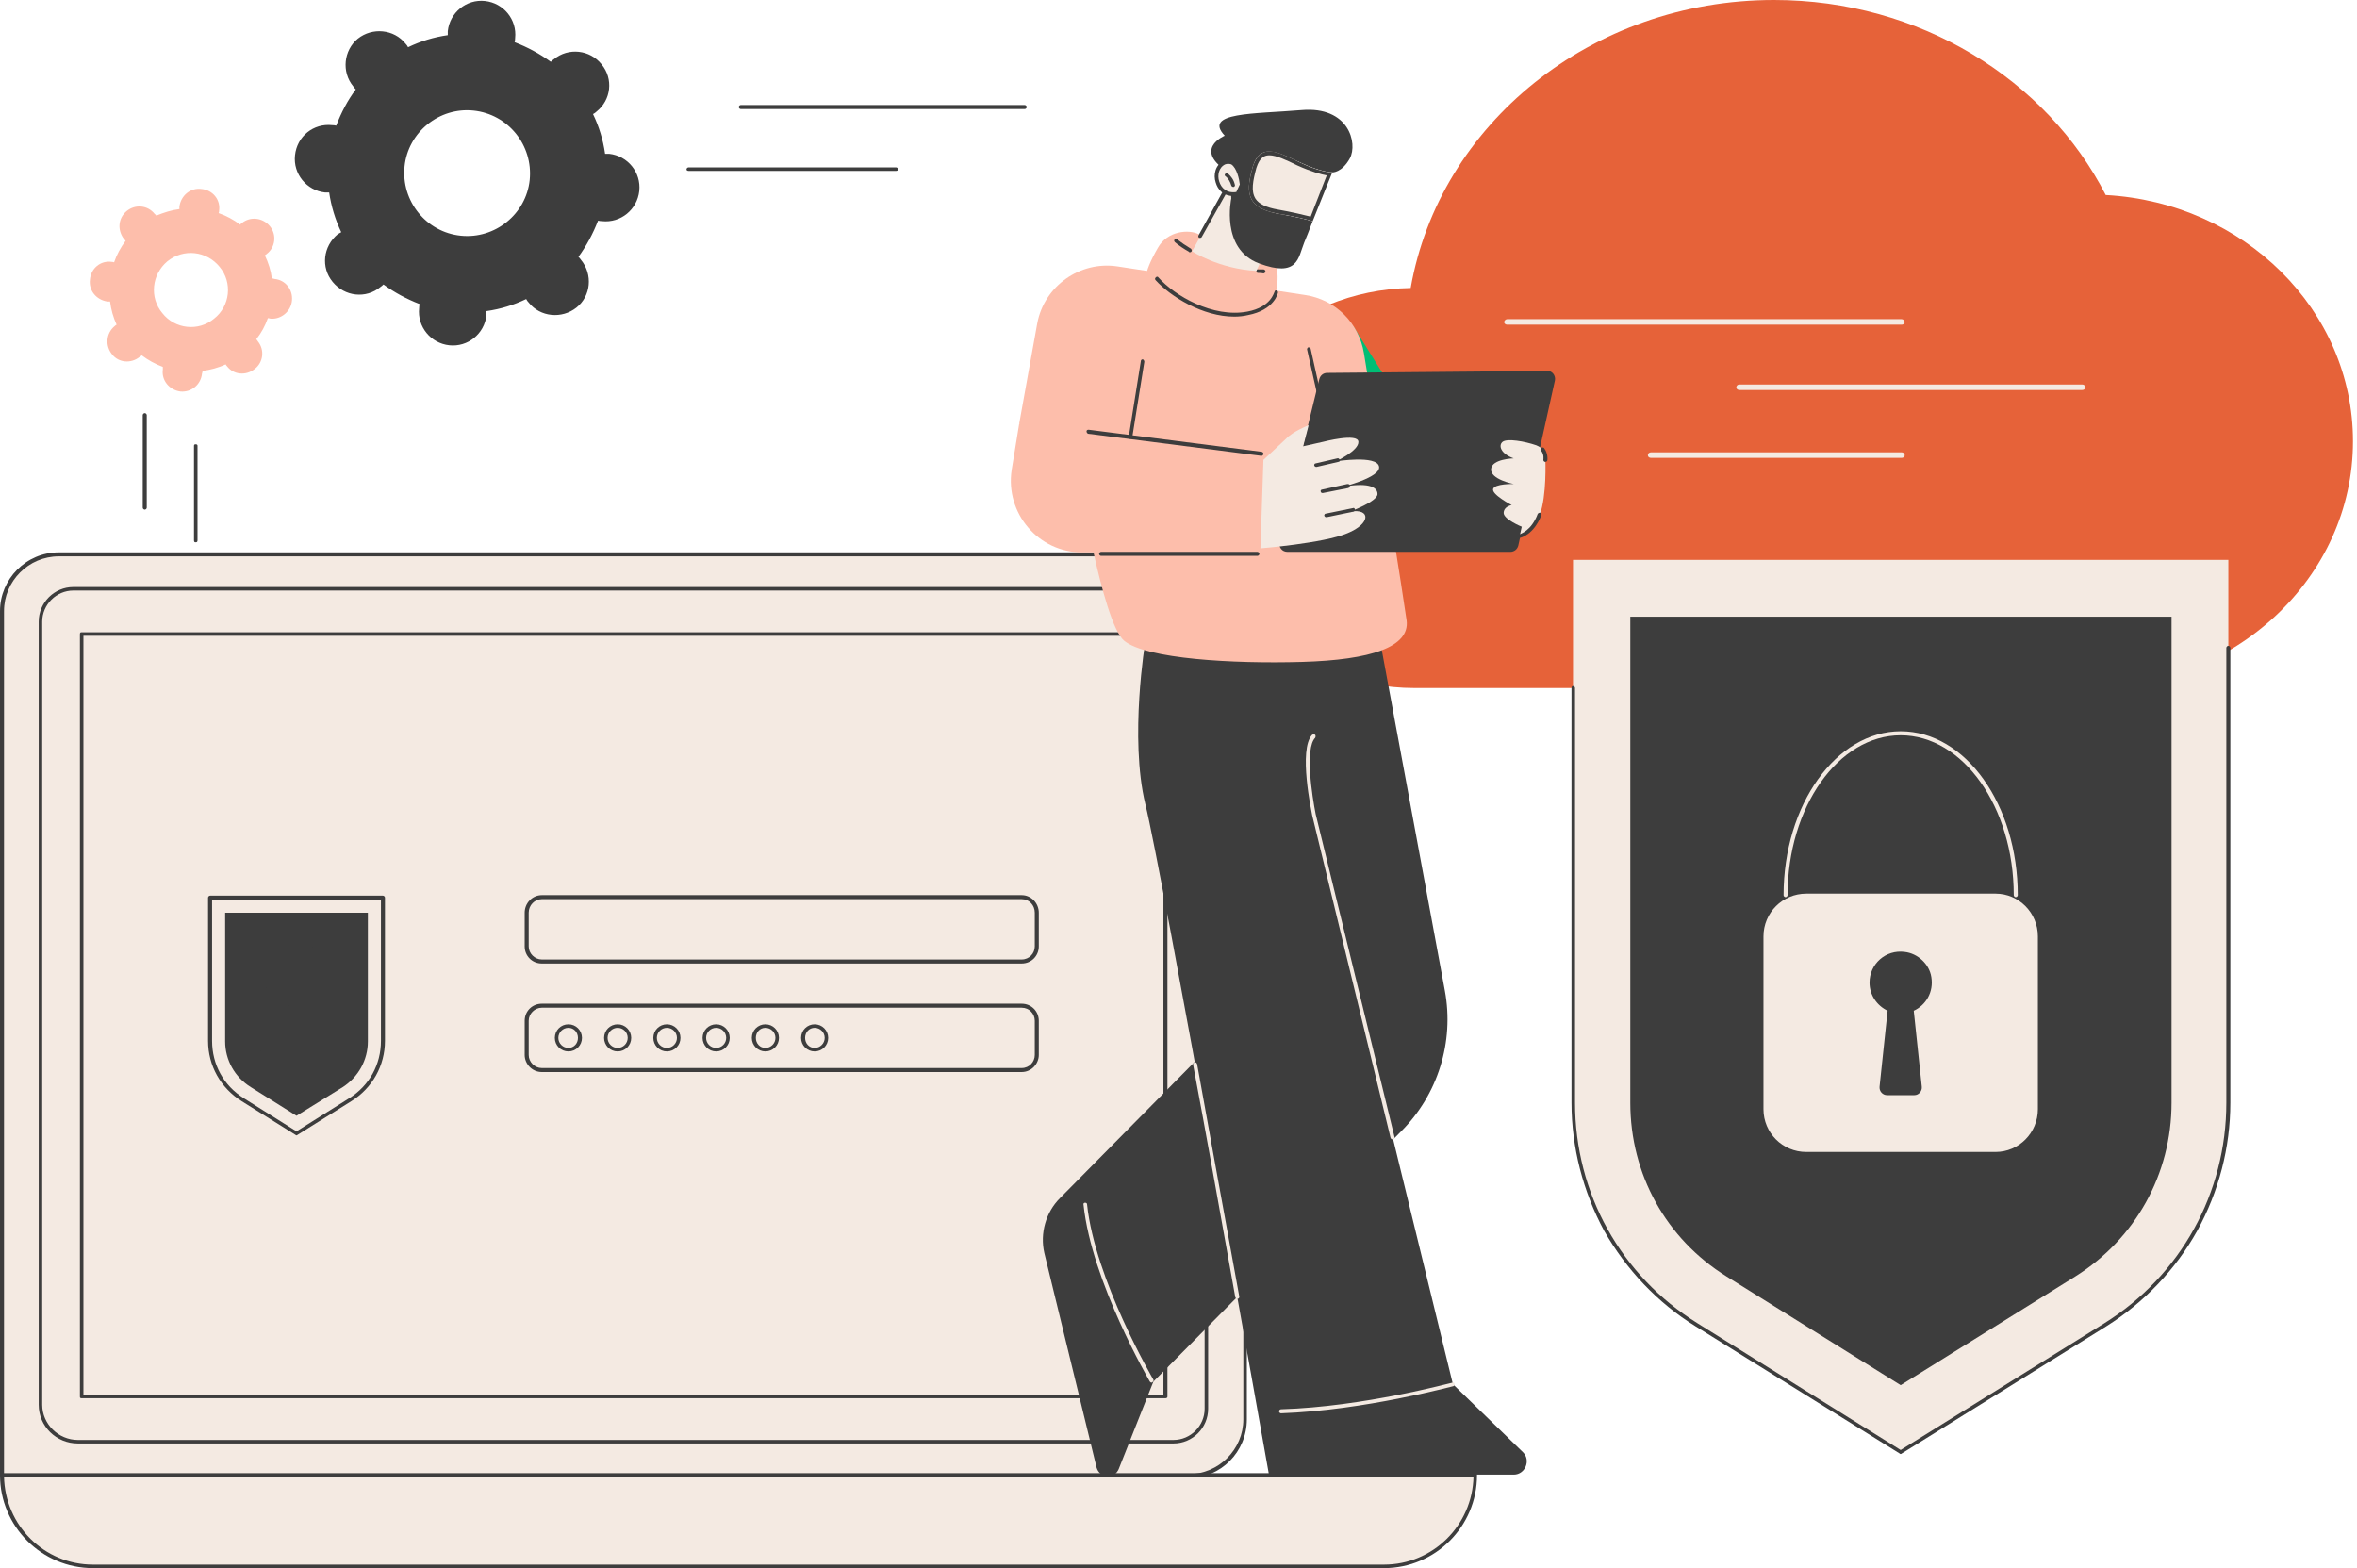 <svg version="1.2" xmlns="http://www.w3.org/2000/svg" viewBox="0 0 469 312" width="469" height="312"><defs><clipPath clipPathUnits="userSpaceOnUse" id="cp1"><path d="m-16-94h500v500h-500z"/></clipPath></defs><style>.a{fill:#e66239}.b{fill:#f4eae2}.c{fill:#3d3d3d}.d{fill:#00be75}.e{fill:#fdbeab}</style><g clip-path="url(#cp1)"><path class="a" d="m419 38.8c-11.8-23-37-38.8-66-38.8-36.4 0-66.6 24.8-72.3 57.3-23.1 0.4-41.8 18-41.8 39.8 0 21.9 19.1 39.8 42.6 39.8 11.9 0 123.7 0 134.2 0 29 0 52.5-22 52.5-49.1 0-26.1-21.7-47.5-49.2-49z"/><path class="b" d="m11.7 110.3h224.8c6.2 0 11.3 5.1 11.3 11.3v160.8c0 6.3-5.1 11.3-11.3 11.3h-236.1v-172.1c0-6.2 5-11.3 11.3-11.3z"/><path fill-rule="evenodd" class="c" d="m236.5 294.1h-236.1c-0.2 0-0.4-0.2-0.4-0.4v-172.1c0-6.4 5.2-11.7 11.7-11.7h224.8c6.4 0 11.6 5.3 11.6 11.7v160.8c0 6.5-5.2 11.7-11.6 11.7zm-235.7-0.8h235.7c6 0 10.9-4.9 10.9-10.9v-160.8c0-6-4.9-10.9-10.9-10.9h-224.8c-6 0-10.9 4.9-10.9 10.9z"/><path class="b" d="m231.9 277.9v-151.8h-215.7v151.8z"/><path fill-rule="evenodd" class="c" d="m231.9 278.2h-215.7c-0.2 0-0.3-0.1-0.3-0.3v-151.7c0-0.3 0.1-0.4 0.3-0.4h215.7c0.2 0 0.4 0.1 0.4 0.4v151.7c0 0.2-0.2 0.3-0.4 0.3zm-215.3-0.7h214.9v-151h-214.9z"/><path class="b" d="m76.2 178.6h-34.4v28.5c0 4.8 2.5 9.2 6.5 11.7l10.7 6.7 10.7-6.7c4.1-2.5 6.5-6.9 6.5-11.7z"/><path fill-rule="evenodd" class="c" d="m59 225.9q-0.1 0-0.2-0.1l-10.7-6.7c-4.2-2.6-6.7-7.1-6.7-12v-28.5c0-0.2 0.2-0.4 0.4-0.4h34.4c0.2 0 0.4 0.2 0.4 0.4v28.5c0 4.9-2.5 9.4-6.7 12l-10.7 6.7q-0.1 0.1-0.2 0.1zm-16.8-46.9v28.1c0 4.7 2.3 8.9 6.3 11.4l10.5 6.6 10.5-6.6c4-2.5 6.3-6.7 6.3-11.4v-28.1z"/><path class="c" d="m49.9 216.3c-3.2-2-5.1-5.4-5.1-9.1v-25.6h28.4v25.6c0 3.7-1.9 7.1-5 9.1l-9.2 5.7z"/><path fill-rule="evenodd" class="c" d="m64 210.1h-10c-1.4 0-2.6-1.2-2.6-2.6v-9.1c0-1.4 1.2-2.6 2.6-2.6h10c1.4 0 2.6 1.2 2.6 2.6v9.1c0 1.4-1.2 2.6-2.6 2.6zm-10-13.6c-1 0-1.8 0.9-1.8 1.9v9.1c0 1 0.8 1.9 1.8 1.9h10c1 0 1.8-0.9 1.8-1.9v-9.1c0-1-0.8-1.9-1.8-1.9z"/><path class="c" d="m58.3 202.3l-0.4 4c0 0.2 0.2 0.4 0.4 0.4h1.4c0.3 0 0.4-0.2 0.4-0.4l-0.4-4c0.6-0.3 1-1 0.9-1.7-0.1-0.7-0.7-1.3-1.4-1.4-1-0.1-1.8 0.7-1.8 1.6 0 0.7 0.4 1.3 0.9 1.5z"/><path class="c" d="m65.1 196.6c-0.2 0-0.4-0.2-0.4-0.4 0-4.4-2.6-8.1-5.7-8.1-3.1 0-5.7 3.7-5.7 8.1 0 0.2-0.1 0.4-0.3 0.4-0.2 0-0.4-0.2-0.4-0.4 0-4.9 2.9-8.8 6.4-8.8 3.6 0 6.4 3.9 6.4 8.8 0 0.2-0.1 0.4-0.3 0.4z"/><path fill-rule="evenodd" class="c" d="m203.3 191.7h-95.5c-1.9 0-3.4-1.5-3.4-3.4v-6.7c0-1.9 1.5-3.5 3.4-3.5h95.5c1.9 0 3.4 1.6 3.4 3.5v6.7c0 1.9-1.5 3.4-3.4 3.4zm-95.5-12.8c-1.4 0-2.6 1.2-2.6 2.7v6.7c0 1.4 1.2 2.6 2.6 2.6h95.5c1.5 0 2.6-1.2 2.6-2.6v-6.7c0-1.5-1.1-2.7-2.6-2.7z"/><path fill-rule="evenodd" class="c" d="m203.3 213.3h-95.5c-1.9 0-3.4-1.6-3.4-3.4v-6.8c0-1.9 1.5-3.4 3.4-3.4h95.5c1.9 0 3.4 1.5 3.4 3.4v6.8c0 1.8-1.5 3.4-3.4 3.4zm-95.5-12.8c-1.4 0-2.6 1.2-2.6 2.6v6.8c0 1.4 1.2 2.6 2.6 2.6h95.5c1.5 0 2.6-1.2 2.6-2.6v-6.8c0-1.4-1.1-2.6-2.6-2.6z"/><path fill-rule="evenodd" class="c" d="m113.1 209.2c-1.5 0-2.7-1.2-2.7-2.7 0-1.5 1.2-2.7 2.7-2.7 1.5 0 2.7 1.2 2.7 2.7 0 1.5-1.2 2.7-2.7 2.7zm0-4.7c-1.1 0-2 0.9-2 2 0 1.1 0.9 2 2 2 1.1 0 1.9-0.9 1.9-2 0-1.1-0.8-2-1.9-2z"/><path fill-rule="evenodd" class="c" d="m122.9 209.2c-1.5 0-2.7-1.2-2.7-2.7 0-1.5 1.2-2.7 2.7-2.7 1.5 0 2.7 1.2 2.7 2.7 0 1.5-1.2 2.7-2.7 2.7zm0-4.7c-1.1 0-2 0.9-2 2 0 1.1 0.9 2 2 2 1.1 0 2-0.9 2-2 0-1.1-0.9-2-2-2z"/><path fill-rule="evenodd" class="c" d="m132.7 209.2c-1.5 0-2.7-1.2-2.7-2.7 0-1.5 1.2-2.7 2.7-2.7 1.5 0 2.7 1.2 2.7 2.7 0 1.5-1.2 2.7-2.7 2.7zm0-4.7c-1.1 0-2 0.9-2 2 0 1.1 0.9 2 2 2 1.1 0 2-0.9 2-2 0-1.1-0.9-2-2-2z"/><path fill-rule="evenodd" class="c" d="m142.5 209.2c-1.5 0-2.7-1.2-2.7-2.7 0-1.5 1.2-2.7 2.7-2.7 1.5 0 2.7 1.2 2.7 2.7 0 1.5-1.2 2.7-2.7 2.7zm0-4.7c-1.1 0-2 0.9-2 2 0 1.1 0.9 2 2 2 1.1 0 2-0.9 2-2 0-1.1-0.9-2-2-2z"/><path fill-rule="evenodd" class="c" d="m152.3 209.2c-1.5 0-2.7-1.2-2.7-2.7 0-1.5 1.2-2.7 2.7-2.7 1.5 0 2.7 1.2 2.7 2.7 0 1.5-1.2 2.7-2.7 2.7zm0-4.7c-1.1 0-1.9 0.9-1.9 2 0 1.1 0.8 2 1.9 2 1.1 0 2-0.9 2-2 0-1.1-0.9-2-2-2z"/><path fill-rule="evenodd" class="c" d="m162.1 209.2c-1.5 0-2.7-1.2-2.7-2.7 0-1.5 1.2-2.7 2.7-2.7 1.5 0 2.7 1.2 2.7 2.7 0 1.5-1.2 2.7-2.7 2.7zm0-4.7c-1.1 0-1.9 0.9-1.9 2 0 1.1 0.8 2 1.9 2 1.1 0 2-0.9 2-2 0-1.1-0.9-2-2-2z"/><path fill-rule="evenodd" class="c" d="m233.5 287.2h-218c-4.3 0-7.8-3.4-7.8-7.7v-155.8c0-3.8 3.1-6.9 6.9-6.9h218.9c3.8 0 6.9 3.1 6.9 6.9v156.6c0 3.8-3.1 6.9-6.9 6.9zm-218.9-169.7c-3.4 0-6.2 2.8-6.2 6.2v155.8c0 3.8 3.2 7 7.1 7h218c3.4 0 6.2-2.8 6.2-6.2v-156.6c0-3.4-2.8-6.2-6.2-6.2z"/><path class="b" d="m18.5 311.6h256.9c10 0 18.2-8.1 18.2-18.1h-293.2c0 10 8.1 18.1 18.1 18.1z"/><path fill-rule="evenodd" class="c" d="m275.4 312h-256.9c-10.2 0-18.5-8.3-18.5-18.5 0-0.2 0.2-0.4 0.4-0.4h293.2c0.2 0 0.3 0.2 0.3 0.4 0 10.2-8.3 18.5-18.5 18.5zm-274.6-18.2c0.2 9.7 8 17.5 17.7 17.5h256.9c9.7 0 17.6-7.8 17.8-17.5z"/><path class="c" d="m274.2 126.9l12.9 70.3c1.9 10.1-1.3 20.4-8.5 27.7l-49.5 49.8-6.9 17.5c-0.6 1.7-3.2 1.5-3.6-0.3l-10.4-42.7c-0.9-3.8 0.2-7.8 3-10.5l42.8-43.3-8.3-66.8z"/><path fill-rule="evenodd" class="c" d="m220.5 293.8q-0.1 0-0.2-0.1c-1 0-1.8-0.7-2.1-1.7l-10.4-42.7c-0.9-3.9 0.3-8.1 3.1-10.9l42.7-43.2-8.3-66.6q0-0.2 0.1-0.3 0.1-0.1 0.2-0.1l28.6-1.6c0.1 0 0.3 0.1 0.3 0.3l13 70.2c1.9 10.2-1.4 20.7-8.7 28l-49.3 49.8-6.9 17.4c-0.4 0.9-1.2 1.5-2.1 1.5zm25.6-164.9l8.3 66.4q0 0.2-0.1 0.4l-42.9 43.2c-2.6 2.7-3.7 6.6-2.8 10.3l10.4 42.6c0.1 0.8 0.8 1.2 1.3 1.2 0.6 0 1.3-0.2 1.6-1l6.9-17.4q0-0.1 0.1-0.2l49.4-49.8c7.1-7.2 10.3-17.4 8.4-27.3l-12.8-70z"/><path class="c" d="m227.9 127.6c0 0-3.2 19.2 0 32.4 3.3 13.2 24.6 133.4 24.6 133.4h48.7c2.3 0 3.5-2.9 1.8-4.5l-13.9-13.5-35.8-146.7z"/><path class="b" d="m277.1 226.7c-0.2 0-0.3-0.1-0.4-0.3l-15.6-64.2c-0.1-0.6-2.8-13.1 0-16 0.2-0.1 0.4-0.1 0.6 0 0.1 0.2 0.1 0.4 0 0.6-2.1 2.1-0.6 11.7 0.1 15.2l15.7 64.3c0 0.2-0.1 0.4-0.3 0.4q0 0-0.1 0z"/><path class="b" d="m246.2 258.4c-0.2 0-0.3-0.1-0.4-0.3-3.1-17.4-5.9-33-8.4-46.3 0-0.2 0.1-0.4 0.4-0.4 0.2-0.1 0.3 0.1 0.4 0.3 2.4 13.3 5.2 28.8 8.4 46.3 0 0.2-0.1 0.4-0.3 0.4q-0.1 0-0.1 0z"/><path class="b" d="m253.3 129.1q0 0 0 0l-24.3-1c-0.2 0-0.4-0.2-0.4-0.4 0-0.2 0.2-0.4 0.4-0.4l24.3 1.1c0.2 0 0.4 0.2 0.4 0.4 0 0.2-0.2 0.3-0.4 0.3z"/><path class="b" d="m254.9 281.2c-0.2 0-0.4-0.2-0.4-0.4 0-0.2 0.2-0.4 0.4-0.4 16.5-0.5 33.9-5.3 34.1-5.3 0.2-0.1 0.4 0 0.4 0.2 0.1 0.2 0 0.4-0.2 0.5-0.2 0-17.6 4.8-34.3 5.4q0 0 0 0z"/><path class="b" d="m229.1 275.1q-0.1 0-0.3-0.2c-0.1-0.2-11.6-19.9-13.2-35.2-0.1-0.2 0.1-0.4 0.3-0.4 0.2 0 0.4 0.1 0.4 0.3 1.6 15.1 13.1 34.7 13.2 34.9 0.1 0.2 0 0.4-0.2 0.5q-0.1 0.1-0.2 0.1z"/><path class="d" d="m298.6 105.8c0 0-16.1 2.9-27.1 2.5-10.9-0.4-14.6-44.1-14.6-44.1l12.5 0.9c0 0 16 25.6 16.6 26.8 0.6 1.3 12.6 13.9 12.6 13.9z"/><path class="e" d="m202.8 84.3l3.6-20c1.4-7.4 8.5-12.4 15.9-11.3l37.4 5.7c6 0.9 10.7 5.5 11.7 11.6 2.8 16.8 8 49.4 8.5 53.2 0.6 5.2-7 7.8-20.8 8.2-13.8 0.4-31-0.6-35.4-4.2-4.4-3.6-9.2-33.7-9.2-33.7z"/><path class="e" d="m252.7 90.6l-0.7 19.3h-36.7c-8.7 0-15.3-7.8-14-16.4l1.5-9.2z"/><path class="c" d="m251 90.7q0 0 0 0l-34.5-4.4c-0.2-0.1-0.3-0.3-0.3-0.5 0-0.2 0.2-0.3 0.4-0.3l34.5 4.4c0.2 0.1 0.3 0.2 0.3 0.4 0 0.2-0.2 0.4-0.4 0.4z"/><path class="c" d="m224.9 87.3q0 0 0 0c-0.2 0-0.4-0.2-0.3-0.4l2.4-15c0-0.3 0.2-0.4 0.4-0.4 0.2 0.1 0.3 0.3 0.3 0.5l-2.4 15c0 0.2-0.2 0.3-0.4 0.3z"/><path class="c" d="m250.2 110.6h-31.1c-0.2 0-0.4-0.2-0.4-0.4 0-0.2 0.2-0.4 0.4-0.4h31.1c0.2 0 0.4 0.2 0.4 0.4 0 0.2-0.2 0.4-0.4 0.4z"/><path class="c" d="m262.5 75.5l-7.9 32.3c-0.2 1.1 0.5 2 1.6 2h44.3c0.8 0 1.4-0.5 1.6-1.2l7.3-32.9c0.2-1-0.6-2-1.6-1.9l-43.7 0.4c-0.8 0-1.4 0.5-1.6 1.3z"/><path class="b" d="m251.4 91.5l-0.6 17.6c0 0 12.6-1 17.3-3 4.7-1.9 4.7-5 0.5-4.3 0 0 5.5-2 5.5-3.5 0-1.6-2.3-2.3-7.1-1.4 0 0 7.9-1.9 7.4-4.1-0.5-2.3-8.6-1-8.6-1 0 0 4.6-2.1 4.5-3.9-0.1-1.8-7 0-7 0l-4 0.9 1.1-4.2c0 0-3.1 1.2-4.5 2.7-1.5 1.4-4.5 4.2-4.5 4.2z"/><path class="b" d="m307.5 91.5c0 0 0.3-1.4-0.9-2.4q-0.4-0.3-0.9-0.5c-2.3-0.8-5.8-1.4-6.7-0.7-0.9 0.7-0.4 2.4 2.2 3.3 0 0-4.3 0.1-4.5 2.1-0.2 2.1 4.5 3 4.5 3 0 0-3.8-0.1-4.1 1-0.3 1.1 3.7 3.2 3.7 3.2 0 0-1.5 0.2-1.6 1.5-0.1 1.3 3.6 2.8 3.6 2.8l-0.4 1.8c0 0 2.6-0.5 4-4.2 1.4-3.8 1.1-10.9 1.1-10.9z"/><path class="c" d="m307.5 91.9q0 0-0.1 0c-0.2-0.1-0.3-0.2-0.3-0.4 0-0.1 0.2-1.1-0.5-1.9-0.1-0.1-0.1-0.4 0-0.5 0.2-0.1 0.4-0.1 0.6 0 0.9 1.1 0.7 2.4 0.7 2.5-0.1 0.2-0.2 0.3-0.4 0.3z"/><path class="c" d="m302.4 107c-0.2 0-0.3-0.1-0.4-0.3 0-0.2 0.1-0.4 0.4-0.4 0.1-0.1 2.3-0.6 3.6-4.1 0.1-0.1 0.3-0.2 0.5-0.2 0.2 0.1 0.3 0.3 0.2 0.5-1.5 3.9-4.1 4.5-4.2 4.5q0 0-0.1 0z"/><path class="c" d="m261.9 92.9c-0.2 0-0.3-0.1-0.4-0.3 0-0.2 0.1-0.4 0.3-0.4l4.3-1c0.2-0.1 0.4 0.1 0.5 0.3 0.1 0.2-0.1 0.4-0.3 0.4l-4.3 1q-0.1 0-0.1 0z"/><path class="c" d="m263.2 98.1c-0.2 0-0.4-0.1-0.4-0.3-0.1-0.2 0.1-0.4 0.3-0.4l5-1.1c0.3 0 0.5 0.1 0.5 0.3 0 0.2-0.1 0.4-0.3 0.5l-5.1 1q0 0 0 0z"/><path class="c" d="m263.9 102.9c-0.2 0-0.3-0.1-0.4-0.3 0-0.2 0.1-0.4 0.3-0.4l5.4-1.1c0.2-0.1 0.3 0 0.4 0.2 0 0.3-0.1 0.5-0.3 0.5l-5.3 1.1q-0.1 0-0.1 0z"/><path class="e" d="m253.6 59.4c0 0-4.9 3.8-14.3 2.1-9.5-1.7-14.9-1.8-8.9-12.2 1.9-3.4 6.2-3.7 8.1-2.7 1.9 1.1 6.2 4 11.4 3.8 5.3-0.2 4.6 5.6 3.7 9z"/><path class="c" d="m236.7 50.2q-0.1 0-0.1-0.1-1.6-0.9-2.8-1.9c-0.2-0.2-0.2-0.4-0.1-0.5 0.1-0.2 0.4-0.2 0.5-0.1q1.3 1 2.8 1.9c0.1 0.1 0.2 0.4 0.1 0.5q-0.1 0.2-0.4 0.2z"/><path class="c" d="m251.4 54.4c0 0-0.4-0.1-1.1-0.1-0.2 0-0.4-0.2-0.3-0.4 0-0.2 0.1-0.4 0.4-0.3 0.6 0 1 0 1 0 0.2 0 0.4 0.2 0.4 0.4 0 0.2-0.2 0.4-0.4 0.4z"/><path class="c" d="m263.6 83.7c-0.2 0-0.3-0.1-0.4-0.3l-3.1-13.8c-0.1-0.2 0.1-0.4 0.2-0.5 0.2 0 0.5 0.1 0.5 0.3l3.1 13.9c0.1 0.2 0 0.4-0.2 0.4q-0.1 0-0.1 0z"/><path class="c" d="m245.6 63c-6.3 0-12.7-4-15.7-7.3-0.1-0.2-0.1-0.4 0.1-0.5 0.1-0.2 0.4-0.2 0.5 0 3.2 3.6 10.8 8.1 17.7 6.8 4.8-0.9 5.3-3.9 5.4-3.9 0-0.2 0.2-0.4 0.4-0.3 0.2 0 0.3 0.2 0.3 0.4 0 0.1-0.7 3.5-6 4.5-0.8 0.2-1.8 0.3-2.7 0.3z"/><path class="b" d="m244.1 37.6l-6.9 12.4c0 0 5.3 3.5 12.8 3.9l5.4-11.9z"/><path class="c" d="m251 52q0 0-0.1 0c-0.2-0.1-0.3-0.3-0.2-0.5l4.2-9.3-10.7-4.1-5.1 9.1c-0.1 0.1-0.3 0.2-0.5 0.1-0.2-0.1-0.2-0.3-0.1-0.5l5.2-9.4c0.1-0.1 0.3-0.2 0.5-0.1l11.3 4.4q0.2 0 0.2 0.2c0.1 0.1 0.1 0.2 0 0.3l-4.3 9.6c-0.1 0.1-0.2 0.2-0.4 0.2z"/><path class="c" d="m258.4 32.2c4.6 2.2 6.7 2.1 6.7 2.1 0 0 1.9 0.1 3.5-2.8 1.6-3-0.2-10.4-9.6-9.6-9.5 0.8-19.7 0.4-15.3 5.1 0 0-6.7 2.8 1.1 7.5l0.2 5c0 0-2.2 10 5.5 12.9 7.8 2.9 7.8-1.1 9-4.1 0.4-0.9 1-2.5 1.7-4.3-1.7-0.5-4-1-7-1.5-6.6-1.2-0.3-12.5 4.2-10.3z"/><path class="b" d="m258.4 32.2c-4.5-2.2-7.7-3.6-9.1 0.9-1.3 4.6-1.7 8.2 4.9 9.4 3 0.5 5.3 1 7 1.5 1.7-4.3 3.9-9.7 3.9-9.7 0 0-2.1 0.1-6.7-2.1z"/><path fill-rule="evenodd" class="c" d="m258.4 32.2c4.1 2 6.2 2.1 6.6 2.1q0.1 0 0.1 0c0 0-2.2 5.4-3.9 9.7-1.7-0.5-4-1-7-1.5-6.6-1.2-6.2-4.8-4.9-9.4 0.7-2.1 1.8-3 3.3-3 1.5 0 3.5 1 5.8 2.1zm-8.4 1.2c-0.7 2.6-1.1 4.6-0.2 6.1q1 1.6 4.5 2.2c2.8 0.5 4.9 1 6.5 1.4l3.2-8.2c-1.1-0.2-3-0.7-5.9-2-2.2-1.1-4.2-2-5.5-2-0.9 0-1.9 0.3-2.6 2.5z"/><path class="b" d="m247.1 36.8c0 0-0.6-5.7-3.5-4.4-2.9 1.2-1.6 7 2.6 6.2z"/><path fill-rule="evenodd" class="c" d="m245.4 39c-2 0-3.1-1.3-3.5-2.7-0.5-1.5-0.1-3.5 1.6-4.3q1-0.4 1.9 0.1c1.7 1 2.1 4.5 2.1 4.6q0 0.1-0.1 0.2l-0.9 1.8q0 0.2-0.2 0.2-0.5 0.1-0.9 0.1zm-1-6.4q-0.3 0-0.6 0.1c-1.3 0.6-1.6 2.2-1.2 3.4 0.4 1.3 1.5 2.4 3.4 2.1l0.7-1.5c-0.1-1-0.6-3.3-1.7-4q-0.3-0.1-0.6-0.1z"/><path class="c" d="m245.4 37.2c-0.2 0-0.4-0.2-0.4-0.3-0.2-0.7-0.6-1.4-1.1-1.8-0.2-0.1-0.3-0.3-0.1-0.5 0.1-0.2 0.3-0.2 0.5-0.1 0.7 0.6 1.2 1.3 1.4 2.2 0.1 0.2 0 0.4-0.2 0.5q-0.1 0-0.1 0z"/><path fill-rule="evenodd" class="e" d="m53.7 45c1.4 1.7 1.1 4.2-0.6 5.5q-0.2 0.2-0.4 0.3 1.1 2.3 1.4 4.6 0.3 0 0.5 0.1c2.2 0.2 3.7 2.1 3.5 4.3-0.2 2.2-2.2 3.8-4.3 3.6q-0.3-0.1-0.5-0.1-0.8 2.3-2.3 4.2 0.2 0.2 0.3 0.4c1.4 1.7 1.1 4.2-0.6 5.5-1.7 1.4-4.2 1.2-5.5-0.5q-0.2-0.2-0.3-0.4c-1.5 0.7-3.1 1.1-4.6 1.3q0 0.3-0.1 0.5c-0.2 2.2-2.1 3.8-4.3 3.6-2.2-0.3-3.8-2.2-3.5-4.4q0-0.2 0-0.5-2.2-0.8-4.2-2.3-0.2 0.2-0.4 0.3c-1.7 1.4-4.2 1.2-5.5-0.5-1.4-1.7-1.2-4.2 0.5-5.6q0.2-0.2 0.4-0.3-1-2.2-1.3-4.6-0.3 0-0.5 0c-2.2-0.3-3.8-2.2-3.5-4.4 0.2-2.2 2.1-3.8 4.3-3.5q0.3 0 0.5 0.1 0.8-2.3 2.3-4.3-0.2-0.2-0.3-0.3c-1.4-1.8-1.2-4.2 0.5-5.6 1.7-1.4 4.2-1.2 5.6 0.6q0.2 0.1 0.3 0.3c1.5-0.6 3-1.1 4.6-1.3q0-0.3 0-0.5c0.3-2.2 2.2-3.8 4.4-3.5 2.2 0.2 3.8 2.1 3.5 4.3q0 0.3-0.1 0.5 2.3 0.8 4.3 2.3 0.1-0.2 0.3-0.3c1.7-1.4 4.2-1.1 5.6 0.6zm-10 8.1c-2.6-3.2-7.2-3.7-10.4-1.1-3.1 2.6-3.6 7.2-1 10.3 2.5 3.2 7.2 3.7 10.3 1.1 3.2-2.5 3.7-7.2 1.1-10.3z"/><path fill-rule="evenodd" class="c" d="m96.5 0.2c3.7 0.4 6.4 3.7 6 7.4q0 0.4-0.1 0.8c2.6 1 5 2.3 7.2 3.9q0.3-0.3 0.6-0.5c2.9-2.4 7.2-1.9 9.5 1 2.4 2.9 1.9 7.1-1 9.4q-0.3 0.3-0.7 0.5c1.2 2.5 2 5.1 2.4 7.9q0.4 0 0.8 0c3.7 0.4 6.4 3.7 6 7.4-0.4 3.7-3.7 6.4-7.4 6q-0.4 0-0.8-0.1c-1 2.6-2.3 5-3.9 7.2q0.3 0.3 0.5 0.6c2.4 2.9 2 7.2-0.9 9.5-2.9 2.3-7.2 1.9-9.5-1q-0.3-0.3-0.5-0.7c-2.5 1.2-5.1 2-7.9 2.4q0 0.4 0 0.8c-0.4 3.7-3.7 6.4-7.4 6-3.7-0.4-6.4-3.7-6-7.4q0-0.4 0.1-0.8c-2.6-1-5-2.3-7.2-3.9q-0.3 0.3-0.6 0.5c-2.9 2.4-7.1 1.9-9.5-1-2.4-2.9-1.9-7.1 1-9.5q0.3-0.2 0.7-0.4-1.8-3.8-2.4-7.9-0.4 0-0.8 0c-3.7-0.4-6.4-3.7-6-7.4 0.4-3.8 3.7-6.4 7.4-6q0.4 0 0.8 0.1c1-2.6 2.3-5.1 3.9-7.2q-0.3-0.3-0.5-0.6c-2.4-2.9-1.9-7.2 0.9-9.5 2.9-2.3 7.2-1.9 9.5 1q0.3 0.3 0.5 0.7c2.5-1.2 5.1-2 7.9-2.4q0-0.4 0-0.8c0.4-3.7 3.7-6.4 7.4-6zm-2.3 21.8c-6.8-0.7-13 4.3-13.7 11.1-0.7 6.9 4.3 13.1 11.2 13.8 6.8 0.7 13-4.3 13.7-11.1 0.7-6.9-4.3-13.1-11.2-13.8z"/><path class="c" d="m203.9 21.7h-56.5c-0.2 0-0.4-0.2-0.4-0.4 0-0.2 0.2-0.4 0.4-0.4h56.5c0.2 0 0.4 0.2 0.4 0.4 0 0.2-0.2 0.4-0.4 0.4z"/><path class="c" d="m178.3 34h-41.3c-0.2 0-0.4-0.1-0.4-0.3 0-0.2 0.2-0.4 0.4-0.4h41.3c0.2 0 0.4 0.2 0.4 0.4 0 0.2-0.2 0.3-0.4 0.3z"/><path class="c" d="m28.8 101.4c-0.2 0-0.4-0.2-0.4-0.4v-18.4c0-0.2 0.2-0.4 0.4-0.4 0.2 0 0.4 0.2 0.4 0.4v18.4c0 0.2-0.2 0.4-0.4 0.4z"/><path class="c" d="m38.9 107.9c-0.2 0-0.3-0.1-0.3-0.4v-18.8c0-0.2 0.1-0.3 0.3-0.3 0.3 0 0.4 0.1 0.4 0.3v18.8c0 0.3-0.1 0.4-0.4 0.4z"/><path class="b" d="m414.3 77.6h-68.2c-0.3 0-0.6-0.2-0.6-0.5 0-0.4 0.3-0.6 0.6-0.6h68.2c0.4 0 0.6 0.2 0.6 0.6 0 0.3-0.2 0.5-0.6 0.5z"/><path class="b" d="m378.4 91.1h-49.9c-0.3 0-0.6-0.2-0.6-0.5 0-0.4 0.3-0.6 0.6-0.6h49.9c0.3 0 0.6 0.2 0.6 0.6 0 0.3-0.3 0.5-0.6 0.5z"/><path class="b" d="m378.4 64.6h-78.5c-0.3 0-0.6-0.2-0.6-0.5 0-0.3 0.3-0.6 0.6-0.6h78.5c0.3 0 0.6 0.3 0.6 0.6 0 0.3-0.3 0.5-0.6 0.5z"/><path class="b" d="m443.4 111.4h-130.4v108c0 18 9.3 34.7 24.6 44.2l40.6 25.3 40.7-25.3c15.2-9.5 24.5-26.2 24.5-44.2z"/><path class="c" d="m378.2 289.3q-0.1 0-0.2-0.1l-40.6-25.3c-7.6-4.7-13.8-11.3-18.2-19-4.2-7.8-6.5-16.6-6.5-25.5v-82.5c0-0.2 0.1-0.4 0.3-0.4 0.2 0 0.4 0.2 0.4 0.4v82.5c0 18 9.1 34.4 24.4 43.9l40.4 25.2 40.5-25.2c15.2-9.5 24.3-25.9 24.3-43.9v-90.5c0-0.2 0.2-0.4 0.4-0.4 0.2 0 0.4 0.2 0.4 0.4v90.5c0 8.9-2.3 17.7-6.6 25.5-4.3 7.7-10.6 14.3-18.1 19l-40.7 25.3q-0.1 0.1-0.2 0.1z"/><path class="c" d="m343.6 254c-12.1-7.5-19.2-20.4-19.2-34.6v-96.7h107.7v96.7c0 14.2-7.2 27.1-19.2 34.6l-34.7 21.6z"/><path class="b" d="m397.1 229.2h-37.7c-4.7 0-8.5-3.8-8.5-8.5v-34.4c0-4.7 3.8-8.5 8.5-8.5h37.7c4.6 0 8.4 3.8 8.4 8.5v34.4c0 4.7-3.8 8.5-8.4 8.5z"/><path class="c" d="m375.6 201.1l-1.6 15.1c-0.1 0.9 0.6 1.7 1.5 1.7h5.4c0.9 0 1.6-0.8 1.5-1.7l-1.6-15.1c2.4-1.1 4-3.7 3.5-6.7-0.4-2.6-2.7-4.7-5.3-5-3.8-0.5-7 2.4-7 6.1 0 2.5 1.5 4.6 3.6 5.6z"/><path class="b" d="m401.1 178.5c-0.2 0-0.4-0.2-0.4-0.4 0-17.5-10.1-31.8-22.5-31.8-12.4 0-22.5 14.3-22.5 31.8 0 0.2-0.2 0.4-0.4 0.4-0.2 0-0.4-0.2-0.4-0.4 0-18 10.5-32.6 23.3-32.6 12.9 0 23.3 14.6 23.3 32.6 0 0.2-0.2 0.4-0.4 0.4z"/></g></svg>